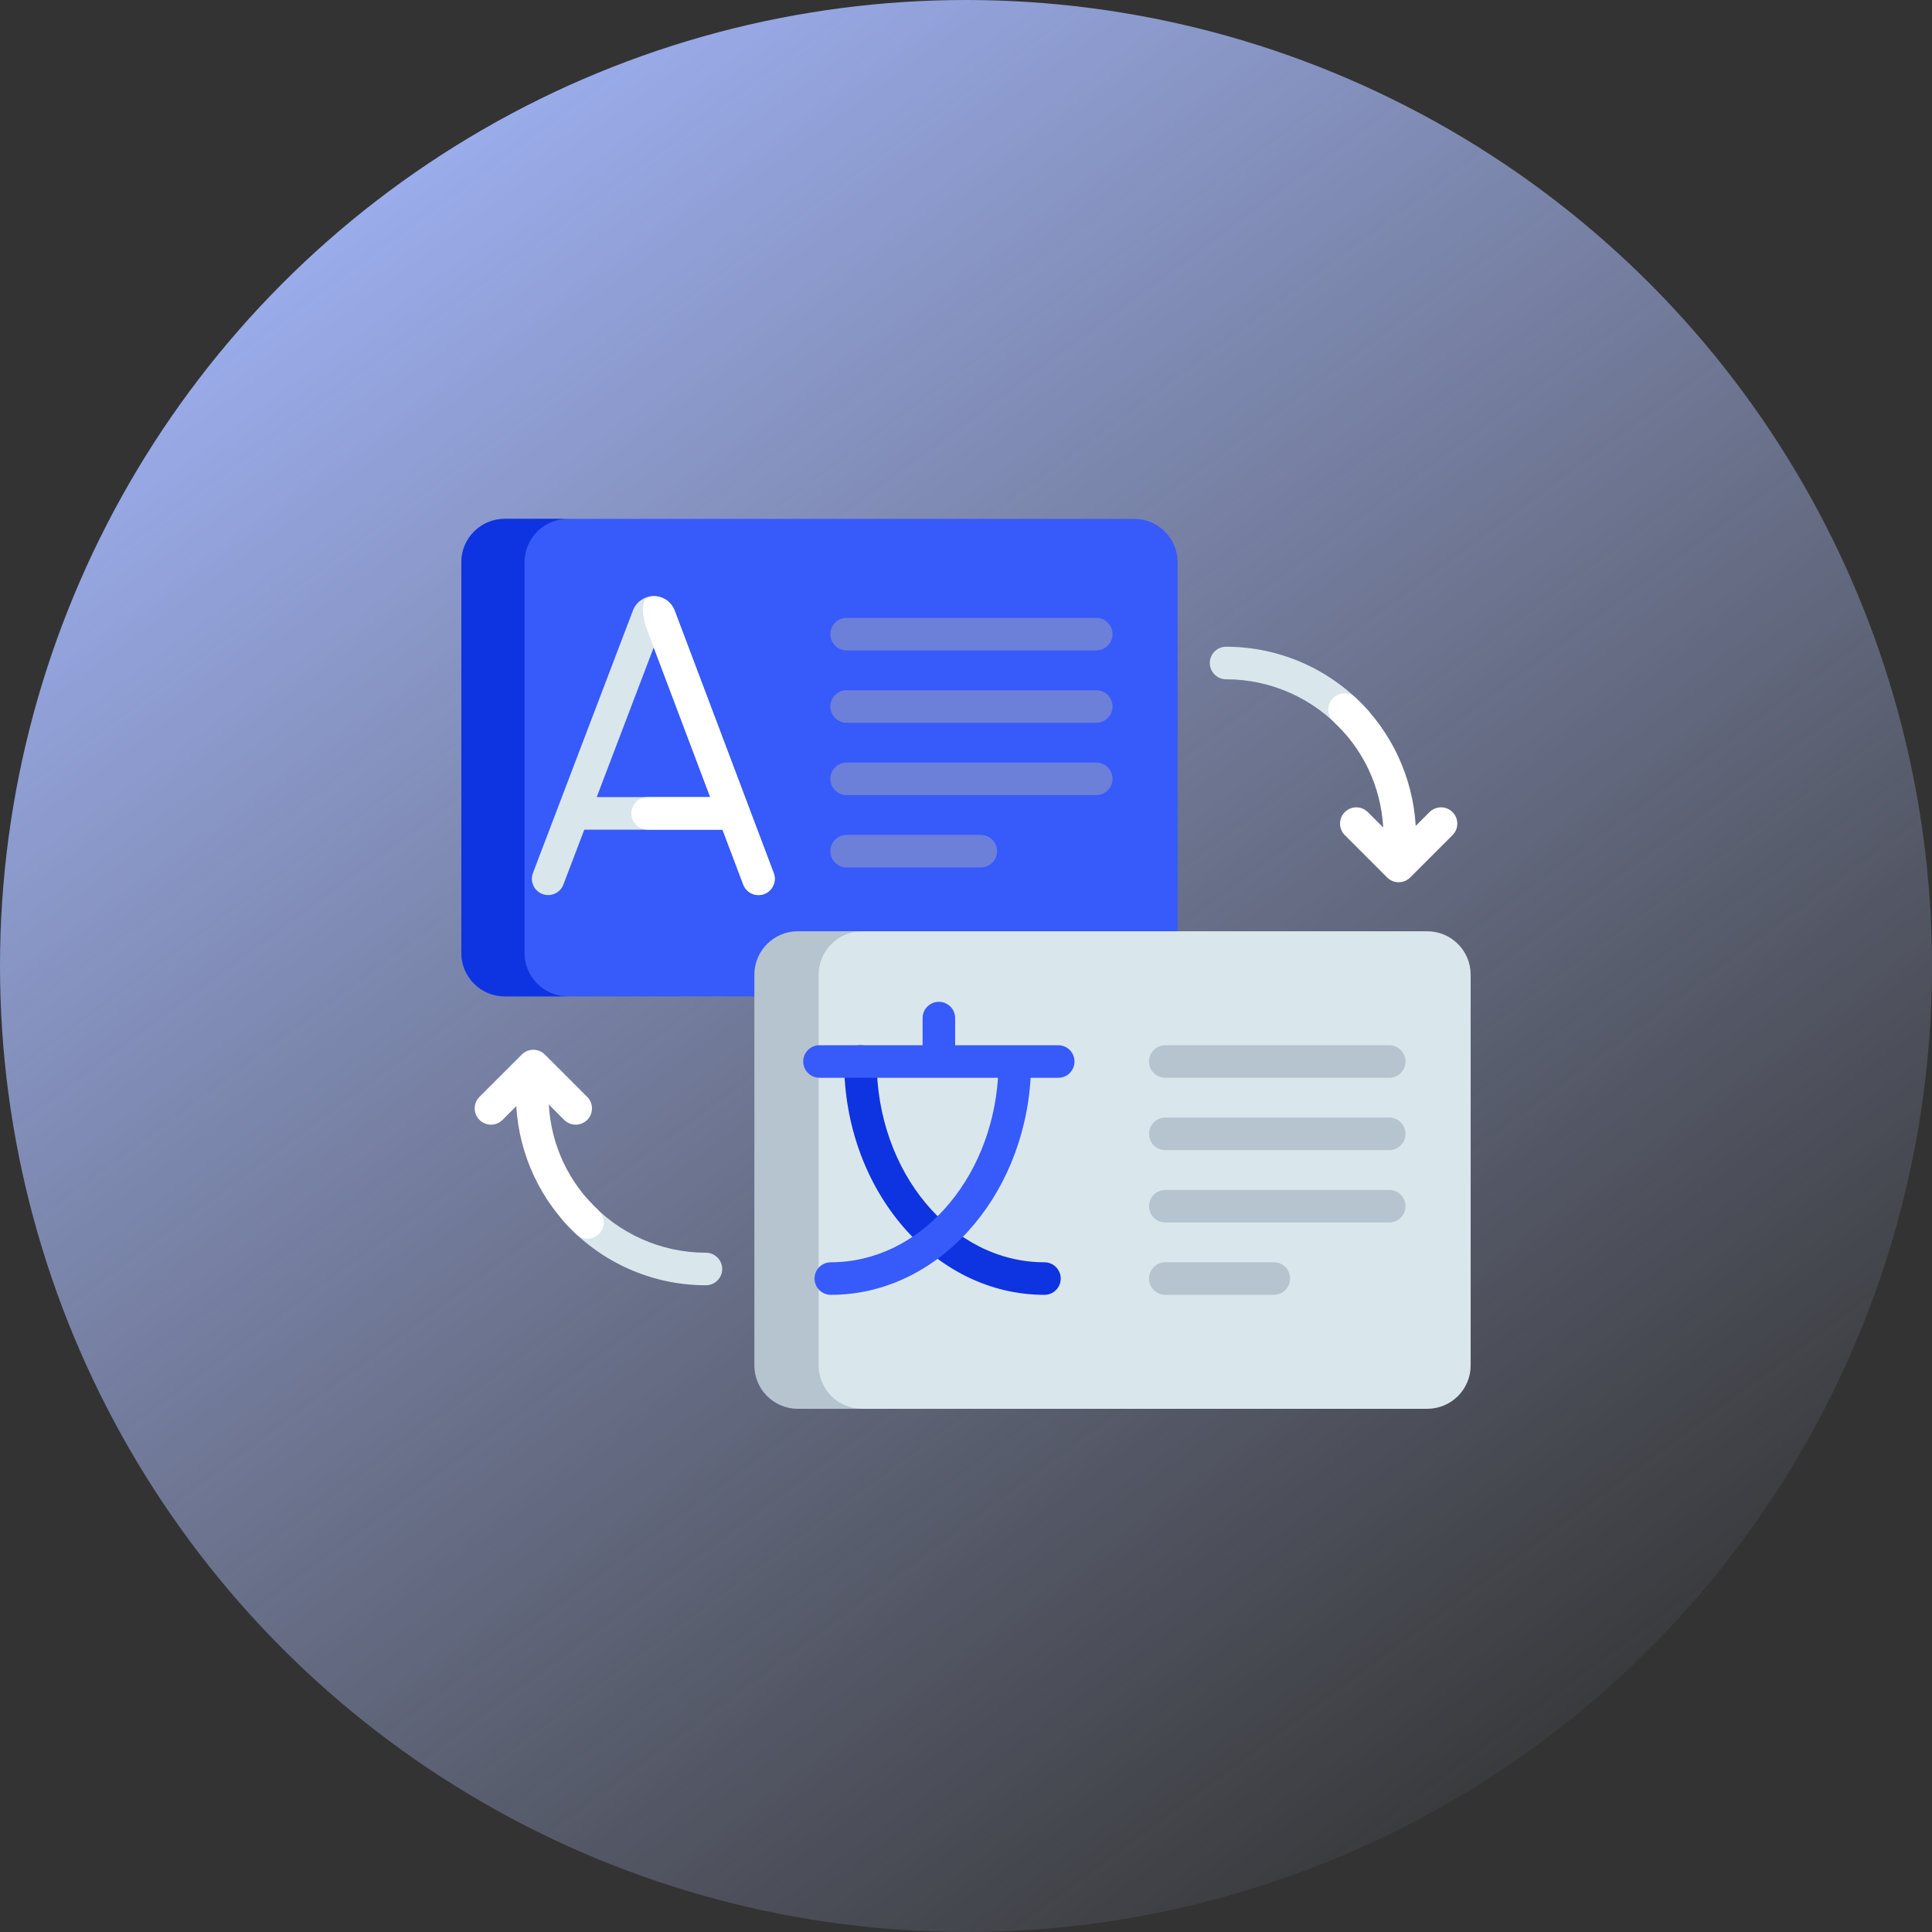 <svg width="226" height="226" viewBox="0 0 226 226" fill="none" xmlns="http://www.w3.org/2000/svg">
<rect x="0" y="0" width="226" height="226" fill="#333333" stroke="none"/>
<circle cx="113" cy="113" r="113" fill="url(#paint0_linear_490_673)"/>
<path d="M137.756 65.773V111.477C137.756 114.281 135.482 116.555 132.678 116.555H59.045C56.24 116.555 53.967 114.281 53.967 111.477V65.773C53.967 62.969 56.24 60.695 59.045 60.695H132.678C135.482 60.695 137.756 62.969 137.756 65.773Z" fill="#375AFB"/>
<path d="M66.435 116.555H59.045C56.24 116.555 53.967 114.281 53.967 111.477V65.773C53.967 62.969 56.24 60.695 59.045 60.695H66.435C63.63 60.695 61.357 62.969 61.357 65.773V111.477C61.357 114.281 63.631 116.555 66.435 116.555Z" fill="#0E33E1"/>
<path d="M130.139 82.643C130.139 83.695 129.286 84.547 128.234 84.547H99.035C97.984 84.547 97.131 83.695 97.131 82.643C97.131 81.591 97.984 80.739 99.035 80.739H128.234C129.286 80.739 130.139 81.591 130.139 82.643ZM128.234 89.202H99.035C97.984 89.202 97.131 90.055 97.131 91.106C97.131 92.158 97.984 93.011 99.035 93.011H128.234C129.286 93.011 130.139 92.158 130.139 91.106C130.139 90.055 129.286 89.202 128.234 89.202ZM99.035 76.084H128.234C129.286 76.084 130.139 75.231 130.139 74.179C130.139 73.127 129.286 72.275 128.234 72.275H99.035C97.984 72.275 97.131 73.127 97.131 74.179C97.131 75.231 97.984 76.084 99.035 76.084ZM114.731 97.665H99.035C97.984 97.665 97.131 98.518 97.131 99.57C97.131 100.622 97.984 101.474 99.035 101.474H114.731C115.783 101.474 116.635 100.622 116.635 99.57C116.635 98.518 115.783 97.665 114.731 97.665Z" fill="#6C7FD9"/>
<path d="M172.033 114.016V159.719C172.033 162.523 169.76 164.797 166.955 164.797H99.035C96.231 164.797 93.957 162.523 93.957 159.719V114.016C93.957 111.211 96.231 108.938 99.035 108.938H166.955C169.76 108.938 172.033 111.211 172.033 114.016Z" fill="#D9E7EC"/>
<path d="M100.842 164.797H93.322C90.518 164.797 88.244 162.523 88.244 159.719V114.016C88.244 111.211 90.518 108.938 93.322 108.938H100.842C98.038 108.938 95.764 111.211 95.764 114.016V159.719C95.764 162.523 98.038 164.797 100.842 164.797Z" fill="#B6C4CF"/>
<path d="M134.409 124.172C134.409 123.12 135.261 122.268 136.313 122.268H162.512C163.563 122.268 164.416 123.12 164.416 124.172C164.416 125.224 163.563 126.076 162.512 126.076H136.313C135.261 126.076 134.409 125.224 134.409 124.172ZM162.512 130.731H136.313C135.261 130.731 134.409 131.584 134.409 132.635C134.409 133.687 135.261 134.54 136.313 134.54H162.512C163.563 134.54 164.416 133.687 164.416 132.635C164.416 131.584 163.563 130.731 162.512 130.731ZM149.008 147.658H136.313C135.261 147.658 134.409 148.511 134.409 149.562C134.409 150.614 135.261 151.467 136.313 151.467H149.008C150.06 151.467 150.913 150.614 150.913 149.562C150.913 148.511 150.06 147.658 149.008 147.658ZM162.512 139.195H136.313C135.261 139.195 134.409 140.047 134.409 141.099C134.409 142.151 135.261 143.003 136.313 143.003H162.512C163.563 143.003 164.416 142.151 164.416 141.099C164.416 140.047 163.563 139.195 162.512 139.195Z" fill="#B6C4CF"/>
<path d="M124.081 149.562C124.081 150.614 123.229 151.467 122.177 151.467C109.257 151.467 98.745 139.222 98.745 124.172C98.745 123.12 99.598 122.268 100.65 122.268C101.702 122.268 102.554 123.12 102.554 124.172C102.554 137.122 111.357 147.658 122.177 147.658C123.228 147.658 124.081 148.511 124.081 149.562Z" fill="#0E33E1"/>
<path d="M125.695 124.172C125.695 125.224 124.843 126.076 123.791 126.076H120.561C119.719 140.242 109.557 151.467 97.186 151.467C96.134 151.467 95.282 150.614 95.282 149.562C95.282 148.511 96.134 147.658 97.186 147.658C107.47 147.658 115.932 138.14 116.745 126.076H95.861C94.809 126.076 93.957 125.224 93.957 124.172C93.957 123.12 94.809 122.268 95.861 122.268H107.922V119.094C107.922 118.042 108.774 117.189 109.826 117.189C110.878 117.189 111.73 118.042 111.73 119.094V122.268H123.791C124.843 122.268 125.695 123.12 125.695 124.172Z" fill="#375AFB"/>
<path d="M90.505 102.127L78.912 71.406C78.905 71.388 78.898 71.371 78.891 71.353C78.487 70.37 77.539 69.736 76.477 69.736H76.474C75.411 69.737 74.463 70.374 74.06 71.358C74.055 71.373 74.049 71.387 74.044 71.401L62.343 102.121C61.969 103.104 62.462 104.204 63.445 104.579C64.427 104.953 65.528 104.46 65.903 103.477L68.35 97.053H84.52L86.943 103.472C87.23 104.234 87.955 104.704 88.725 104.704C88.948 104.704 89.175 104.664 89.397 104.581C90.38 104.21 90.877 103.111 90.505 102.127ZM69.8 93.244L76.472 75.727L83.082 93.244H69.8ZM82.576 150.348C76.202 150.348 70.129 147.609 65.913 142.834C65.217 142.046 65.292 140.842 66.08 140.146C66.869 139.45 68.072 139.525 68.768 140.313C72.261 144.27 77.294 146.539 82.575 146.539C83.627 146.539 84.48 147.392 84.48 148.443C84.48 149.495 83.627 150.348 82.576 150.348ZM143.424 75.652C149.798 75.652 155.871 78.391 160.087 83.166C160.783 83.954 160.708 85.158 159.92 85.854C159.131 86.55 157.928 86.475 157.232 85.687C153.738 81.73 148.706 79.461 143.425 79.461C142.373 79.461 141.52 78.608 141.52 77.556C141.52 76.504 142.373 75.652 143.424 75.652Z" fill="#D9E7EC"/>
<path d="M70.115 144.292C69.74 144.694 69.232 144.898 68.722 144.898C68.257 144.898 67.791 144.728 67.424 144.386C63.241 140.486 60.72 135.077 60.395 129.388L58.78 131.003C58.037 131.746 56.831 131.746 56.087 131.003C55.344 130.259 55.344 129.053 56.087 128.309L61.041 123.355C61.398 122.998 61.883 122.798 62.388 122.798C62.893 122.798 63.377 122.998 63.734 123.355L68.688 128.309C69.432 129.053 69.432 130.259 68.688 131.003C68.316 131.374 67.829 131.56 67.342 131.56C66.854 131.56 66.367 131.374 65.995 131.003L64.198 129.205C64.466 133.958 66.51 138.326 70.022 141.601C70.79 142.318 70.832 143.523 70.115 144.292ZM155.885 81.708C156.26 81.306 156.768 81.102 157.278 81.102C157.743 81.102 158.209 81.272 158.576 81.614C162.759 85.514 165.28 90.923 165.605 96.612L167.22 94.998C167.963 94.254 169.169 94.254 169.913 94.998C170.656 95.742 170.656 96.947 169.913 97.691L164.959 102.645C164.602 103.002 164.117 103.202 163.612 103.202C163.107 103.202 162.623 103.002 162.266 102.645L157.312 97.691C156.568 96.947 156.568 95.741 157.312 94.998C157.684 94.626 158.171 94.44 158.658 94.44C159.146 94.44 159.633 94.626 160.005 94.998L161.802 96.795C161.534 92.042 159.491 87.674 155.978 84.4C155.21 83.682 155.167 82.477 155.885 81.708ZM89.396 104.581C89.175 104.665 88.948 104.704 88.724 104.704C87.955 104.704 87.23 104.234 86.942 103.472L84.52 97.053H75.762C74.71 97.053 73.858 96.201 73.858 95.149C73.858 94.097 74.71 93.244 75.762 93.244H83.082L75.573 73.347C74.844 70.911 75.235 69.82 76.284 69.744C77.415 69.656 78.461 70.308 78.891 71.354C78.898 71.371 78.905 71.389 78.912 71.406L90.506 102.127C90.877 103.111 90.38 104.21 89.396 104.581Z" fill="white"/>
<defs>
<linearGradient id="paint0_linear_490_673" x1="8.5" y1="20.5" x2="165.5" y2="233" gradientUnits="userSpaceOnUse">
<stop stop-color="#A3B7FF"/>
<stop offset="1" stop-color="#B0BDEA" stop-opacity="0"/>
</linearGradient>
</defs>
</svg>
